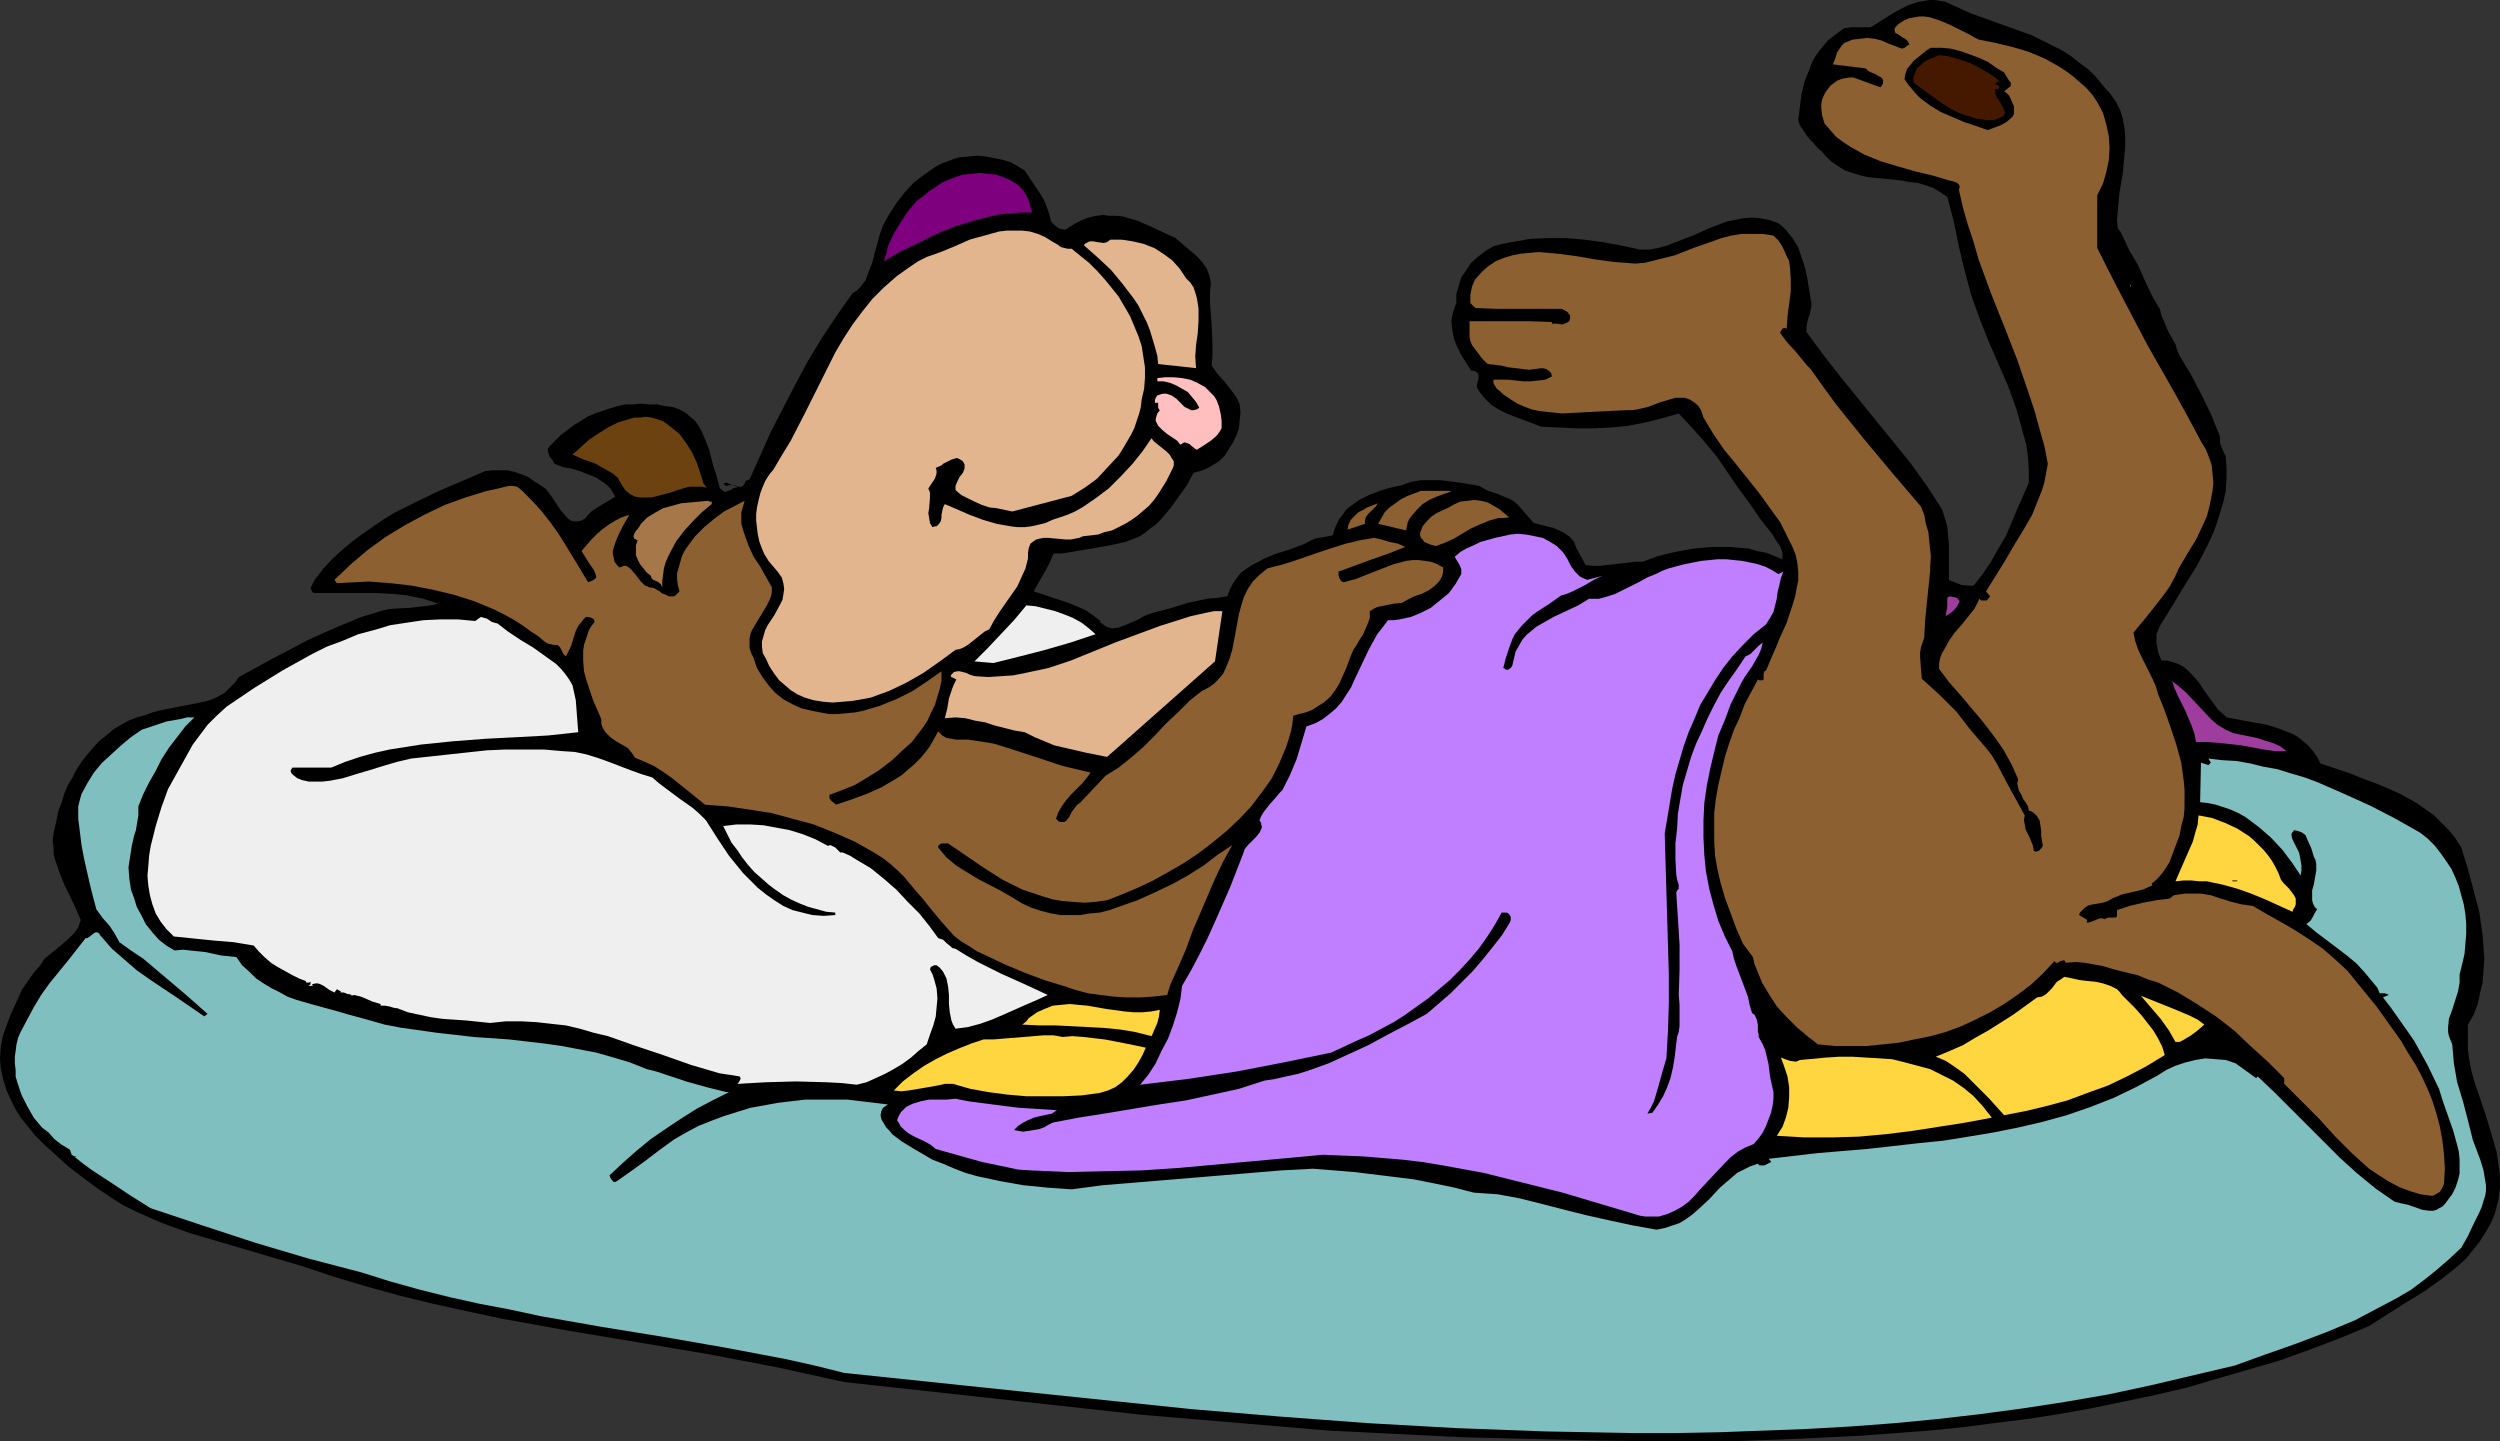 <?xml version="1.0" encoding="UTF-8" standalone="no"?>
<svg
   version="1.0"
   width="129.766mm"
   height="74.816mm"
   id="svg29"
   sodipodi:docname="Dog Sleeping 7.wmf"
   xmlns:inkscape="http://www.inkscape.org/namespaces/inkscape"
   xmlns:sodipodi="http://sodipodi.sourceforge.net/DTD/sodipodi-0.dtd"
   xmlns="http://www.w3.org/2000/svg"
   xmlns:svg="http://www.w3.org/2000/svg">
  <rect width="100%" height="100%" fill="#333333" stroke="none"/>
  <sodipodi:namedview
     id="namedview29"
     pagecolor="#ffffff"
     bordercolor="#000000"
     borderopacity="0.25"
     inkscape:showpageshadow="2"
     inkscape:pageopacity="0.0"
     inkscape:pagecheckerboard="0"
     inkscape:deskcolor="#d1d1d1"
     inkscape:document-units="mm" />
  <defs
     id="defs1">
    <pattern
       id="WMFhbasepattern"
       patternUnits="userSpaceOnUse"
       width="6"
       height="6"
       x="0"
       y="0" />
  </defs>
  <path
     style="fill:#000000;fill-opacity:1;fill-rule:evenodd;stroke:none"
     d="m 7.918,189.375 0.808,-1.293 2.424,-1.939 1.131,-0.97 1.131,-0.969 1.131,-1.131 0.808,-1.131 0.485,-1.454 -0.97,-2.262 -1.131,-2.424 -1.131,-2.262 -0.97,-2.424 -0.808,-2.424 -0.323,-1.131 v -1.293 l -0.162,-1.454 0.162,-1.293 0.323,-1.454 0.323,-1.454 0.323,-1.616 0.646,-1.616 0.485,-1.616 0.646,-1.616 0.97,-1.616 0.808,-1.616 0.97,-1.454 1.131,-1.454 1.131,-1.293 1.131,-1.293 1.454,-1.131 1.293,-1.131 1.616,-0.969 1.454,-0.808 1.616,-0.646 1.778,-0.485 1.293,-0.485 1.131,-0.323 2.424,-0.485 2.424,-0.485 2.586,-0.485 2.262,-0.485 1.293,-0.485 0.97,-0.485 1.131,-0.646 0.97,-0.97 0.97,-0.969 0.808,-1.131 6.787,-3.716 6.787,-3.555 3.555,-1.616 3.394,-1.454 3.555,-1.454 3.717,-1.131 1.293,-0.323 1.293,-0.162 3.07,-0.162 2.909,-0.323 1.293,-0.162 1.454,-0.323 -1.454,-0.485 -1.454,-0.485 -3.07,-0.646 -3.07,-0.323 -3.07,-0.162 H 67.71 61.731 l -0.485,-0.162 -0.162,-0.485 -0.162,-0.323 0.162,-0.323 0.323,-0.646 0.323,-0.646 1.616,-2.101 1.778,-1.939 1.939,-1.777 1.939,-1.616 1.939,-1.454 2.101,-1.454 2.101,-1.454 2.101,-1.293 4.525,-2.262 4.363,-2.101 4.525,-1.939 4.525,-1.939 1.454,-0.162 h 1.454 1.454 l 1.454,0.323 1.293,0.485 1.293,0.485 1.131,0.808 1.293,0.808 0.485,0.323 0.646,0.485 0.97,1.293 0.97,1.454 0.97,1.454 0.97,1.131 0.485,0.485 0.485,0.323 0.646,0.162 h 0.646 l 0.808,-0.162 0.808,-0.485 0.485,-0.646 0.646,-0.646 1.454,-0.969 0.808,-0.485 0.808,-0.485 1.616,-0.969 -0.485,-0.808 -0.485,-0.808 -0.646,-0.646 -0.646,-0.485 -1.454,-0.969 -1.616,-0.646 -1.616,-0.646 -1.616,-0.485 -1.778,-0.323 -1.616,-0.646 -0.162,-0.323 -0.162,-0.323 -0.646,-0.808 -0.162,-0.485 -0.162,-0.485 v -0.485 l 0.323,-0.485 1.131,-1.131 1.131,-1.131 1.293,-0.969 1.293,-0.969 1.293,-0.808 1.293,-0.808 1.454,-0.646 1.454,-0.485 1.454,-0.485 1.616,-0.485 1.454,-0.323 h 1.616 l 1.454,-0.162 1.616,0.162 h 1.616 l 1.454,0.323 1.454,0.162 1.454,0.485 1.131,0.646 0.97,0.808 0.97,0.808 0.646,0.969 0.646,1.131 0.485,1.131 0.97,2.424 0.646,2.585 0.808,2.585 0.646,2.424 0.485,0.323 0.323,0.323 h 0.485 l 0.323,-0.162 0.485,-0.162 0.485,-0.323 0.323,-0.162 h 0.485 l -0.323,-0.485 h -0.323 -0.808 l -0.646,0.162 -0.323,-0.162 -0.323,-0.323 0.646,-0.162 0.485,0.162 0.646,0.323 0.808,0.162 0.485,0.162 h 0.485 l 0.323,-0.162 0.323,-0.485 0.162,-0.485 0.808,-0.323 4.202,-9.372 2.424,-4.686 2.424,-4.686 2.424,-4.524 2.747,-4.524 2.909,-4.363 3.07,-4.363 0.808,-0.485 0.646,-0.646 0.646,-0.808 0.485,-0.646 0.646,-1.777 0.646,-1.616 0.485,-1.939 0.485,-1.777 0.485,-1.777 0.646,-1.777 1.131,-2.101 1.454,-2.262 1.616,-2.101 1.778,-1.939 2.101,-1.616 2.101,-1.454 1.131,-0.646 1.293,-0.485 1.293,-0.485 1.131,-0.323 1.778,-0.162 1.778,-0.162 1.616,0.162 1.616,0.323 1.616,0.323 1.616,0.485 1.454,0.808 1.293,0.808 1.616,2.424 1.616,2.424 0.646,1.131 0.485,1.293 0.485,1.293 0.323,1.454 0.808,0.808 0.97,0.646 h 0.323 l 0.485,0.162 0.485,-0.162 0.485,-0.323 1.293,-0.808 1.293,-0.646 1.293,-0.485 1.454,-0.323 1.293,-0.162 1.293,0.162 h 1.454 l 1.293,0.162 2.747,0.808 2.586,1.131 2.424,1.131 2.424,1.131 4.363,3.716 0.97,1.131 0.808,1.131 0.485,1.293 0.162,0.646 0.162,0.808 -0.162,1.939 v 2.101 l 0.323,4.201 0.162,4.04 v 1.939 l -0.162,2.101 0.485,0.646 0.646,0.969 1.616,1.777 1.616,2.101 0.646,0.969 0.485,1.131 0.162,1.616 -0.162,1.454 -0.162,1.616 -0.485,1.454 -0.646,1.293 -0.808,1.293 -0.808,1.293 -1.131,1.131 -2.424,1.454 -1.293,0.485 -1.293,0.323 -1.293,2.424 -1.616,2.262 -1.616,2.262 -1.939,2.262 -0.97,0.97 -1.131,0.808 -0.97,0.808 -1.293,0.808 -1.293,0.485 -1.293,0.485 -1.454,0.323 -1.454,0.323 -2.747,0.485 -2.909,0.485 -2.747,0.485 -1.293,0.162 h -1.454 l -0.808,1.939 -0.97,1.777 -1.131,1.939 -0.97,1.777 3.394,1.131 3.394,1.131 1.616,0.646 1.778,0.808 1.454,0.97 1.454,1.131 -0.162,0.162 0.646,0.485 0.646,0.485 0.646,0.162 0.485,0.162 1.293,-0.162 1.293,-0.485 2.586,-1.131 1.131,-0.646 1.131,-0.485 3.717,-0.969 3.717,-1.131 3.717,-0.808 1.939,-0.162 2.101,-0.323 0.485,-1.293 0.646,-1.293 0.808,-1.131 0.808,-0.97 1.131,-0.808 0.97,-0.646 1.293,-0.646 1.131,-0.646 2.424,-0.969 2.586,-0.808 2.586,-0.969 2.262,-1.131 3.555,-0.646 0.323,-1.131 0.485,-1.131 0.485,-0.97 0.646,-0.808 0.646,-0.969 0.808,-0.646 1.778,-1.293 1.939,-0.969 2.101,-0.808 2.101,-0.646 2.262,-0.485 1.778,-0.646 1.939,-0.323 h 1.939 1.939 l 3.878,0.485 1.939,0.323 1.778,0.323 0.808,0.485 0.97,0.485 1.939,0.646 1.939,0.808 0.97,0.485 0.808,0.646 3.232,3.716 2.586,0.646 1.293,0.323 1.131,0.485 0.97,0.485 1.131,0.808 0.808,0.97 0.485,1.293 1.778,3.232 1.454,0.162 h 1.293 l 2.909,-0.323 2.747,-0.323 1.293,-0.162 h 1.454 l 3.07,-1.131 3.394,-0.808 3.555,-0.646 3.555,-0.323 h 3.717 l 1.778,0.162 1.778,0.162 1.616,0.485 1.778,0.323 1.616,0.646 1.616,0.646 v -0.646 -0.646 l -0.485,-1.293 -0.808,-1.131 -0.646,-1.131 -2.424,-3.07 -2.101,-3.07 -2.262,-3.07 -4.202,-6.14 -2.424,-2.908 -2.424,-2.747 -2.586,-2.747 -3.394,0.969 -3.232,0.808 -3.394,0.646 -3.232,0.323 -3.394,0.162 h -3.394 l -3.555,-0.162 -3.394,-0.162 -3.394,-1.293 -3.394,-1.293 -1.616,-0.808 -1.454,-0.969 -1.293,-1.293 -1.131,-1.454 -0.323,-0.646 v -0.485 l 0.162,-0.646 0.162,-0.485 v -0.646 l -0.162,-0.485 -0.162,-0.162 -0.323,-0.162 -0.323,-0.162 h -0.485 l -1.939,-3.07 -0.808,-1.616 -0.646,-1.616 -0.323,-1.777 -0.162,-1.777 0.162,-0.808 0.162,-0.808 0.323,-0.969 0.323,-0.808 v -1.777 l 0.485,-1.616 0.485,-1.616 0.97,-1.454 0.97,-1.454 1.293,-1.131 1.454,-1.131 1.616,-0.969 1.778,-0.485 1.778,-0.323 3.555,-0.646 3.555,-0.162 h 3.555 l 3.717,0.323 3.555,0.485 3.555,0.646 3.717,0.808 h 1.778 l 1.778,-0.323 1.778,-0.485 1.616,-0.646 3.394,-1.293 3.232,-1.454 3.394,-1.293 1.616,-0.323 1.616,-0.323 1.778,-0.162 1.616,0.162 1.778,0.323 1.778,0.646 0.808,0.646 0.646,0.646 1.293,1.616 1.131,1.777 0.646,1.939 0.646,1.939 0.485,2.101 0.323,2.101 0.323,1.939 0.162,0.808 v 0.808 l -0.323,1.616 -0.323,0.808 -0.162,0.808 -0.162,0.969 v 0.808 l 3.232,4.363 3.394,4.363 6.949,8.564 3.555,4.363 3.394,4.201 3.232,4.524 2.909,4.524 0.485,1.616 0.485,1.616 0.162,1.777 0.162,1.777 v 6.948 l 1.131,0.485 1.293,0.485 1.293,0.162 h 1.131 l 1.778,-2.262 1.616,-2.424 1.454,-2.585 1.454,-2.424 2.262,-5.332 1.131,-2.585 1.131,-2.585 v -2.585 l -0.162,-2.424 -0.323,-2.424 -0.646,-2.262 -0.646,-2.424 -0.646,-2.262 -1.616,-4.524 -3.878,-8.887 -1.778,-4.524 -1.616,-4.524 -1.293,-4.847 -1.131,-4.686 -0.97,-4.847 -1.293,-4.847 -1.454,-0.969 -1.293,-0.808 -1.454,-0.485 -1.616,-0.485 -1.454,-0.162 -1.778,-0.323 -3.232,-0.323 -3.232,-0.323 -1.454,-0.323 -1.616,-0.485 -1.454,-0.485 -1.293,-0.808 -1.454,-0.969 -1.131,-1.131 -0.646,-0.808 -0.808,-0.646 -0.808,-0.969 -0.808,-0.808 -0.646,-0.808 -0.646,-0.969 -0.646,-0.969 -0.323,-0.969 0.323,-2.585 0.323,-2.585 0.646,-2.585 0.97,-2.424 0.485,-1.293 0.646,-1.131 0.808,-1.131 0.808,-0.969 0.808,-0.969 2.101,-1.616 1.131,-0.808 1.454,-0.162 h 3.717 l 1.778,-1.131 1.778,-1.131 1.939,-1.131 1.939,-0.969 1.939,-0.646 1.131,-0.162 L 378.467,0 h 0.97 l 1.131,0.162 0.97,0.162 1.131,0.485 3.878,1.777 8.08,2.908 4.04,1.454 3.878,1.939 1.939,0.969 1.778,1.131 1.616,1.293 1.778,1.293 1.616,1.616 1.454,1.777 1.293,1.454 1.131,1.616 0.808,1.616 0.485,1.616 0.323,1.777 0.162,1.777 v 1.777 l -0.162,1.939 -0.323,3.555 -0.646,3.716 -0.323,3.555 -0.162,1.777 0.162,1.616 0.485,0.646 0.323,0.646 0.485,0.969 0.485,1.131 0.323,0.646 0.323,0.646 0.808,1.293 0.808,1.454 1.293,2.908 1.293,2.747 0.808,1.454 0.808,1.293 0.323,1.293 0.485,1.131 0.97,2.262 1.293,2.262 0.323,1.131 0.485,1.131 2.262,3.716 2.101,4.04 1.939,4.04 1.616,4.04 v 0.646 0.485 l 0.323,0.969 0.162,0.323 0.162,0.485 0.485,0.969 0.162,2.262 v 2.262 l -0.162,2.262 -0.485,2.262 -0.646,2.101 -0.646,2.101 -0.808,2.101 -0.97,2.101 -2.101,4.04 -2.424,3.878 -2.424,4.04 -2.424,3.878 -0.323,0.808 -0.323,0.808 v 0.808 0.97 l 0.323,1.777 0.646,1.616 h 1.131 l 1.131,0.323 0.97,0.323 0.97,0.485 0.808,0.646 0.808,0.808 1.454,1.616 1.293,1.939 1.293,1.777 1.293,1.777 0.808,0.646 0.808,0.808 5.171,0.969 2.747,0.485 2.586,0.808 1.131,0.485 1.293,0.485 1.131,0.646 0.97,0.808 0.97,0.808 0.97,1.131 0.808,1.131 0.646,1.293 3.878,1.293 1.939,0.646 1.939,0.808 3.878,1.454 3.717,1.616 1.778,0.97 1.778,0.969 1.778,1.293 1.616,1.131 1.454,1.454 1.454,1.454 1.293,1.616 1.131,1.777 1.293,4.201 1.131,4.201 1.131,4.363 0.323,2.262 0.323,2.262 0.162,2.262 0.162,2.262 -0.162,2.262 -0.162,2.262 -0.485,2.101 -0.485,2.262 -0.808,2.101 -1.131,1.939 v 2.585 2.262 l 0.323,2.424 0.485,2.262 0.646,2.262 0.808,2.262 1.454,4.363 1.293,4.363 0.646,2.262 0.323,2.262 0.323,2.262 v 2.424 l -0.323,2.424 -0.646,2.585 -0.808,1.939 -1.131,1.939 -1.131,1.777 -1.293,1.616 -1.293,1.616 -1.616,1.454 -1.616,1.293 -1.616,1.293 -3.394,2.424 -3.717,2.262 -3.555,2.262 -3.555,2.262 -5.818,2.424 -5.979,2.262 -5.818,2.101 -6.141,1.777 -6.141,1.777 -5.979,1.777 -6.302,1.454 -6.141,1.293 -6.302,1.293 -6.302,1.131 -6.302,0.969 -6.464,0.808 -6.302,0.808 -6.464,0.646 -6.464,0.485 -6.464,0.485 -13.09,0.646 -13.09,0.485 h -13.09 l -13.09,-0.162 -13.09,-0.323 -13.09,-0.323 -26.018,-1.293 -36.36,-3.07 -58.822,-6.463 -6.626,-1.454 -6.626,-1.454 -13.574,-2.585 -13.413,-2.262 -13.574,-2.262 -13.413,-2.424 -6.787,-1.454 -6.626,-1.454 -6.626,-1.616 -6.464,-1.777 -6.464,-1.939 -6.302,-2.101 -5.494,-1.616 -5.494,-1.616 -5.494,-1.616 -5.494,-1.616 -5.333,-1.939 -2.586,-1.131 -2.586,-1.131 -2.586,-1.293 -2.262,-1.454 -2.424,-1.616 -2.424,-1.777 -3.394,-2.585 -3.394,-3.07 -1.616,-1.454 -1.616,-1.616 -1.293,-1.616 -1.454,-1.777 -1.131,-1.777 L 2.101,215.712 1.293,213.935 0.646,211.834 0.162,209.734 0,207.633 l 0.162,-2.424 0.485,-2.262 1.293,-3.555 1.616,-3.555 0.808,-1.777 1.131,-1.616 1.131,-1.616 z"
     id="path1" />
  <path
     style="fill:#7fbfbf;fill-opacity:1;fill-rule:evenodd;stroke:none"
     d="m 16.806,184.042 h 0.323 l 0.485,-0.323 0.808,-0.646 0.323,-0.162 h 0.323 l 0.323,0.162 0.323,0.485 2.262,2.585 2.424,2.101 2.424,2.101 2.747,1.939 5.333,3.555 5.171,3.555 0.646,-0.485 -4.202,-3.716 -4.202,-3.555 -4.202,-3.555 -2.424,-1.616 -2.262,-1.616 -0.97,-1.777 -0.97,-1.454 -1.293,-1.454 -1.293,-1.777 -0.646,-2.424 -0.646,-2.585 -1.131,-5.009 -0.485,-2.585 -0.323,-2.585 -0.323,-2.585 v -2.424 l 0.323,-1.293 0.323,-1.131 1.131,-2.101 1.293,-2.101 1.616,-1.939 1.778,-1.616 1.939,-1.777 1.939,-1.616 2.101,-1.454 2.424,-0.808 2.424,-0.808 2.747,-0.485 1.293,-0.323 h 1.454 l -1.778,1.777 -1.616,2.101 -1.616,2.101 -1.454,2.262 -1.131,2.262 -1.293,2.262 -1.131,2.262 -0.97,2.424 v 1.777 l -0.323,1.939 -0.162,0.969 -0.323,0.969 -0.485,2.101 -0.323,2.101 -0.323,2.101 0.162,2.262 0.162,0.969 0.162,1.131 0.646,1.777 0.485,1.616 0.97,1.777 0.808,1.616 1.293,1.616 1.293,1.454 1.454,1.131 1.616,0.969 1.616,-0.162 1.454,0.162 3.07,0.323 2.909,0.646 3.07,0.323 1.131,1.616 1.454,1.293 1.293,1.293 1.454,0.97 1.616,0.969 1.616,0.808 1.454,0.808 1.778,0.646 3.394,0.97 3.555,0.969 3.394,0.97 3.555,0.969 3.394,0.969 3.394,0.646 3.555,0.485 3.394,0.485 7.11,0.808 6.949,0.485 6.949,0.808 3.394,0.485 3.394,0.646 3.394,0.646 3.394,0.97 3.232,0.969 3.232,1.293 1.939,0.485 1.939,0.646 3.878,1.293 4.04,1.131 3.878,0.97 h 0.485 l -3.232,1.616 -3.07,1.616 -3.07,1.939 -2.909,1.939 -3.07,2.101 -2.747,2.262 -2.747,2.424 -2.586,2.424 0.162,0.485 0.323,0.485 0.323,0.323 h 0.323 l 0.323,-0.162 2.747,-1.939 2.909,-2.101 2.747,-2.101 2.909,-2.101 2.262,-1.293 2.424,-1.293 2.424,-0.969 2.586,-0.969 2.586,-0.808 2.586,-0.808 2.747,-0.485 2.586,-0.485 2.747,-0.323 2.747,-0.323 h 2.747 2.747 2.747 l 2.586,0.323 2.747,0.323 2.586,0.323 -0.485,0.323 -0.485,0.323 -0.162,0.323 -0.162,0.323 -0.162,0.808 0.162,0.808 0.485,0.808 0.485,0.808 0.646,0.646 0.485,0.646 1.939,1.454 2.101,1.293 1.939,1.131 1.939,1.131 2.101,0.808 2.262,0.97 2.101,0.808 2.262,0.646 4.525,0.969 4.525,0.808 4.848,0.485 4.686,0.323 6.141,-0.808 5.979,-0.485 11.635,-0.97 11.635,-0.969 5.818,-0.485 6.141,-0.323 8.08,0.646 7.918,0.97 3.878,0.485 4.04,0.808 3.878,0.808 3.717,0.969 2.262,0.162 2.424,0.162 4.363,0.808 4.525,1.131 4.363,1.131 4.525,1.131 4.363,0.969 4.525,0.97 4.525,0.808 1.616,-0.323 1.454,-0.485 1.454,-0.485 1.293,-0.808 1.131,-0.808 1.131,-0.97 2.262,-2.101 2.101,-2.262 2.262,-1.939 1.131,-0.969 1.293,-0.646 1.293,-0.646 1.454,-0.485 0.323,0.323 h 0.323 0.646 l 0.646,-0.323 0.646,-0.323 v -0.162 l -0.162,-0.162 -0.162,-0.162 -0.162,-0.162 9.696,-1.131 9.696,-0.808 10.019,-1.131 4.848,-0.485 5.01,-0.808 4.848,-0.808 4.848,-0.969 4.848,-1.131 4.686,-1.293 4.686,-1.616 4.525,-1.777 4.363,-2.101 4.202,-2.262 1.778,-1.131 1.778,-0.808 1.939,-0.646 1.939,-0.485 1.939,-0.323 2.101,0.162 1.939,0.162 1.939,0.646 4.04,2.908 0.323,-0.323 3.394,3.232 3.232,3.232 3.232,3.232 3.232,3.232 3.07,3.07 3.394,3.07 3.555,2.908 3.717,2.585 1.293,0.323 1.454,0.323 2.747,0.969 1.293,0.162 h 0.808 l 0.646,-0.162 0.485,-0.323 0.646,-0.323 0.485,-0.485 0.485,-0.646 0.97,-1.293 0.646,-1.293 0.485,-1.454 0.323,-1.293 v -1.454 -1.293 l -0.162,-1.616 -0.323,-1.293 -0.808,-2.908 -0.97,-2.747 -0.97,-2.747 -0.808,-2.585 -2.262,-4.686 -2.586,-4.686 -1.454,-2.101 -3.07,-4.363 -1.616,-2.101 1.131,-0.485 -0.323,-0.162 -0.485,-0.162 h -0.485 -0.485 l -0.485,-1.131 -0.808,-0.97 -1.616,-1.939 -1.616,-1.777 -1.939,-1.616 -4.04,-3.07 -1.939,-1.454 -1.939,-1.616 0.808,-0.646 0.485,-0.808 0.323,-0.646 0.485,-0.808 -0.485,-0.485 -0.323,-0.646 -0.162,-0.646 v -0.646 -1.293 l 0.323,-1.131 0.485,-2.747 v -1.293 l -0.162,-0.808 -0.323,-0.646 -0.485,-1.616 -0.808,-1.777 -0.323,-0.808 -0.646,-0.485 -0.808,-0.323 -0.808,-0.162 -0.485,0.646 v 0.485 l 0.162,0.646 0.323,0.646 0.323,0.646 0.323,0.646 0.323,0.646 0.162,0.646 0.162,0.97 0.162,0.969 v 0.97 l -0.162,0.969 -1.616,-2.424 -1.939,-2.585 -2.262,-2.424 -2.424,-2.101 -1.293,-0.969 -1.293,-0.97 -1.454,-0.808 -1.454,-0.646 -1.454,-0.485 -1.454,-0.485 -1.616,-0.323 -1.454,-0.162 0.162,-7.756 0.485,0.162 0.485,0.162 0.485,0.162 0.162,-0.162 0.323,-0.323 -0.485,-0.808 2.747,0.323 2.747,0.162 2.747,0.485 2.586,0.646 2.747,0.485 2.586,0.808 2.747,0.808 2.586,0.969 5.171,2.262 5.01,2.262 5.01,2.585 4.848,2.747 1.454,1.131 1.454,1.454 1.131,1.454 1.131,1.616 0.97,1.454 0.808,1.777 0.646,1.616 0.485,1.777 0.485,1.777 0.323,1.939 0.162,1.939 v 1.939 l -0.162,1.939 -0.162,1.939 -0.485,2.101 -0.485,1.939 v 0.808 0.808 l -0.323,1.777 -1.131,3.555 -0.646,1.777 -0.162,1.616 v 0.97 l 0.162,0.808 0.323,0.808 0.323,0.808 0.162,1.777 0.162,1.939 0.646,3.716 1.131,3.716 0.97,3.716 0.485,1.939 0.485,1.939 1.454,3.878 0.646,2.101 0.323,1.939 0.162,0.969 v 1.131 l -0.162,0.969 -0.323,0.97 -0.323,1.131 -0.485,1.131 -1.131,2.262 -1.131,2.424 -1.293,2.262 -2.424,2.262 -2.424,2.101 -2.424,1.939 -2.586,1.939 -2.747,1.616 -2.747,1.454 -2.747,1.454 -2.747,1.454 -5.818,2.424 -5.979,2.262 -5.979,2.101 -5.818,2.101 -8.242,1.939 -8.242,1.939 -8.242,1.777 -8.403,1.454 -8.403,1.293 -8.403,1.131 -8.403,0.969 -8.403,0.808 -8.565,0.646 -8.565,0.485 -8.565,0.323 -8.565,0.323 -8.565,0.162 h -8.565 l -8.726,-0.162 -8.565,-0.162 -17.291,-0.646 -17.291,-0.97 -17.291,-1.293 -17.291,-1.454 -17.13,-1.777 -17.13,-1.777 -16.968,-1.777 -16.968,-1.777 -5.818,-1.454 -5.818,-1.293 -11.958,-2.262 -12.12,-2.101 -11.958,-1.939 -11.958,-2.101 -5.979,-1.293 -5.979,-1.131 -5.818,-1.293 -5.818,-1.454 -5.818,-1.616 -5.656,-1.777 -10.504,-2.747 -10.342,-3.07 -10.342,-3.393 -10.181,-3.393 -3.878,-2.424 -3.878,-2.585 -3.717,-2.424 -1.778,-1.293 -1.616,-1.293 0.323,-0.162 v 0 h -0.485 l -0.485,-0.323 -0.162,-0.485 -0.162,-0.485 -0.808,-0.485 -0.808,-0.485 -1.454,-1.131 L 9.534,222.176 8.888,221.691 8.242,221.206 6.626,219.267 5.333,217.005 4.202,214.743 3.394,212.319 3.07,211.188 v -1.293 l -0.162,-1.293 v -1.293 l 0.162,-1.131 0.162,-1.293 0.323,-1.293 0.485,-1.131 1.293,-2.424 1.293,-2.424 1.454,-2.424 1.616,-2.262 3.555,-4.363 z"
     id="path2" />
  <path
     style="fill:#efefef;fill-opacity:1;fill-rule:evenodd;stroke:none"
     d="m 44.44,138.638 5.494,-3.716 5.494,-3.393 2.909,-1.616 2.909,-1.616 2.909,-1.454 3.07,-1.131 3.07,-1.293 3.07,-0.808 3.232,-0.969 3.232,-0.485 3.232,-0.485 3.394,-0.162 h 3.394 l 3.394,0.323 0.646,-0.485 0.485,-0.323 0.485,0.162 0.646,0.162 0.97,0.646 0.485,0.162 0.646,0.162 2.101,1.616 2.424,1.616 2.424,1.454 2.262,1.616 2.262,1.616 0.97,0.969 0.808,0.969 0.808,1.131 0.646,1.131 0.323,1.454 0.323,1.454 0.485,6.302 -5.979,0.646 -5.979,0.323 -6.302,0.323 -6.302,0.485 -6.302,0.646 -3.07,0.485 -3.07,0.485 -2.909,0.646 -2.909,0.808 -2.909,0.97 -2.747,1.131 h -0.97 -1.131 -1.778 -3.717 l -0.323,0.485 v 0.323 l 0.162,0.323 0.323,0.323 0.808,0.646 0.485,0.162 0.323,0.162 1.454,0.323 h 1.293 1.293 l 1.454,-0.162 2.586,-0.485 2.586,-0.808 2.747,-0.808 2.586,-0.808 2.747,-0.808 2.747,-0.646 7.434,-0.808 7.434,-0.808 3.717,-0.162 h 3.717 3.717 l 3.717,0.323 2.424,0.162 2.262,0.485 2.101,0.646 2.262,0.808 4.202,1.616 2.262,0.808 2.101,0.646 1.293,1.131 1.293,0.969 2.586,1.939 2.747,1.939 1.293,1.131 1.293,1.293 2.262,3.555 2.262,3.393 2.747,3.393 1.454,1.454 1.454,1.454 1.616,1.293 1.616,1.131 1.778,1.131 1.778,0.808 1.939,0.485 1.939,0.485 2.262,0.162 2.262,-0.162 v -0.485 l -1.778,-0.162 -1.778,-0.485 -1.778,-0.485 -1.616,-0.646 -1.778,-0.808 -1.454,-0.808 -1.616,-1.131 -1.293,-0.969 -1.454,-1.293 -1.293,-1.131 -1.293,-1.454 -1.131,-1.454 -0.97,-1.454 -1.131,-1.454 -0.808,-1.616 -0.808,-1.616 2.586,-0.323 h 2.747 l 2.586,0.162 2.586,0.485 2.586,0.485 2.586,0.808 2.424,0.97 2.424,1.293 0.485,-0.162 0.323,0.162 0.646,0.323 0.646,0.646 0.323,0.323 h 0.485 l 1.454,0.646 1.293,0.808 2.747,1.616 2.586,2.101 2.424,2.101 2.262,2.424 2.262,2.262 1.939,2.424 1.778,2.424 0.485,0.162 0.485,0.162 0.646,0.646 0.808,0.646 0.323,0.323 0.646,0.162 2.101,1.293 2.262,1.293 4.525,2.262 4.686,2.101 4.525,2.101 -2.101,0.969 -2.262,0.97 -4.363,1.939 -2.262,0.969 -2.262,0.808 -2.424,0.646 -2.424,0.323 -0.485,-0.808 -0.323,-0.808 -0.323,-1.616 -0.162,-1.616 v -1.777 l -0.162,-1.616 -0.323,-1.616 -0.323,-0.646 -0.323,-0.646 -0.646,-0.808 -0.646,-0.485 h -0.485 l -0.323,0.162 -0.323,0.162 -0.162,0.485 0.485,0.969 0.323,0.97 0.485,1.777 0.162,1.939 -0.162,1.777 -0.162,1.777 -0.485,1.777 -0.646,1.777 -0.646,1.939 -1.616,1.293 -1.454,1.293 -1.778,1.293 -1.616,0.969 -1.778,0.97 -1.778,0.808 -1.778,0.808 -1.939,0.485 -2.909,-0.323 -3.07,-0.162 -5.979,-0.162 -5.818,0.162 -2.909,0.162 -2.747,0.162 0.323,-0.323 0.162,-0.323 0.162,-0.323 v -0.162 l -0.162,-0.323 -0.97,-0.162 -0.97,-0.162 -1.131,-0.162 -0.97,-0.162 -5.494,-1.616 -5.494,-1.939 -5.333,-1.777 -5.494,-1.939 -2.747,-0.646 -2.747,-0.808 -2.747,-0.646 -2.909,-0.323 -2.909,-0.323 -2.909,-0.162 h -3.07 l -3.07,0.323 -4.686,-0.485 -4.686,-0.323 -2.262,-0.323 -2.262,-0.485 -2.262,-0.485 -2.101,-0.808 h -0.323 l -0.646,-0.162 -0.485,-0.162 -0.97,-0.162 h -0.323 -0.485 v -0.323 l -1.616,-0.485 -1.454,-0.646 -0.808,-0.323 -0.646,-0.162 -0.646,-0.162 -0.646,0.162 0.162,-0.162 -0.485,-0.162 h -0.323 l -0.323,-0.162 -0.485,-0.162 h -0.646 l 0.162,-0.162 -0.808,-0.485 -0.485,0.646 -0.97,-0.485 -1.131,-0.808 -0.646,-0.323 -0.485,-0.162 H 61.893 l -0.646,0.162 v 0.162 l 0.162,0.162 h 0.162 0.162 0.808 -2.101 l 0.323,-0.162 0.162,-0.162 v -0.323 -0.162 l -0.323,0.162 h -0.323 -0.162 l -0.162,-0.323 -1.293,-0.485 -1.293,-0.646 -2.909,-1.616 -1.293,-0.808 -1.293,-1.131 -1.131,-1.131 -0.97,-1.131 -3.878,-0.646 -3.878,-0.323 -7.918,-0.808 -1.454,-1.454 -1.131,-1.454 -0.97,-1.616 -0.646,-1.777 -0.485,-1.777 -0.323,-1.939 -0.162,-1.939 0.162,-1.777 0.162,-2.101 0.323,-1.939 0.97,-3.878 1.131,-3.716 1.293,-3.555 2.424,-4.363 2.424,-4.363 1.454,-1.939 1.454,-1.939 1.778,-1.777 z"
     id="path3" />
  <path
     style="fill:#8c6030;fill-opacity:1;fill-rule:evenodd;stroke:none"
     d="m 95.505,96.303 0.808,-0.162 0.808,-0.162 1.939,-0.485 0.808,-0.162 h 0.808 l 0.808,0.162 0.808,0.646 1.939,1.939 1.939,2.101 1.778,2.262 1.616,2.262 2.909,4.686 2.909,4.847 0.808,-0.323 0.485,-0.323 0.323,-0.323 -0.162,-0.646 -0.323,-0.808 -0.808,-1.131 -0.808,-1.293 -0.808,-1.293 0.97,-1.131 0.97,-1.131 1.131,-1.131 1.131,-0.969 1.131,-0.808 1.293,-0.808 1.293,-0.646 1.454,-0.485 -0.646,1.131 -0.646,1.131 -0.646,1.293 -0.646,1.454 -0.485,1.454 -0.162,0.646 v 0.646 l 0.162,0.646 0.162,0.808 0.485,0.646 0.485,0.485 0.485,-0.162 0.323,-0.162 h 0.485 l 0.323,0.162 0.646,0.485 0.646,0.808 0.323,0.323 0.323,0.485 0.646,0.808 0.808,0.808 0.485,0.162 0.323,0.162 0.97,0.162 0.808,0.485 0.323,0.162 0.323,0.323 0.808,0.323 0.646,0.323 h 0.646 0.323 l 0.323,-0.162 0.323,-0.323 0.485,-0.485 -0.323,-1.131 -0.162,-1.293 v -1.131 l 0.323,-1.131 0.323,-1.131 0.323,-1.131 0.485,-0.97 0.646,-0.969 1.454,-1.939 1.778,-1.777 1.939,-1.616 1.939,-1.454 4.04,-2.101 -0.323,1.131 -0.323,1.131 v 1.131 1.131 l 0.323,1.131 0.323,0.97 0.808,2.262 0.97,2.101 1.293,1.939 2.262,4.04 v 0.969 l -0.162,0.808 -0.323,0.808 -0.485,0.97 -0.97,1.616 -0.97,1.616 -0.97,1.616 -0.323,0.808 -0.162,0.97 v 0.808 0.969 l 0.323,0.97 0.485,0.969 0.646,1.939 0.97,1.616 1.293,1.777 1.293,1.454 1.616,1.293 1.778,0.969 1.778,0.808 2.101,0.485 1.616,0.323 1.778,0.323 h 1.616 l 1.616,-0.162 1.778,-0.162 1.616,-0.323 1.616,-0.485 1.616,-0.485 3.232,-1.293 3.232,-1.616 2.909,-1.939 2.747,-1.939 v 1.777 l -0.323,1.616 -0.485,1.616 -0.485,1.616 -0.808,1.616 -0.646,1.454 -0.97,1.454 -1.131,1.454 -0.97,1.293 -1.293,1.131 -2.586,2.424 -2.747,2.101 -2.909,1.777 -1.616,0.969 -1.616,0.646 -1.616,0.646 -1.778,0.646 v 0.323 0.323 l 0.323,0.485 0.97,0.808 2.909,-0.97 3.07,-1.131 2.909,-1.293 2.747,-1.616 1.293,-0.808 1.293,-1.131 1.131,-0.97 1.131,-1.131 0.97,-1.131 0.97,-1.293 0.808,-1.454 0.808,-1.454 0.808,0.808 0.808,0.485 0.97,0.162 0.97,0.162 h 2.262 l 1.131,0.162 1.131,0.162 2.909,0.485 2.586,0.808 5.494,1.777 5.333,1.777 2.747,0.646 2.747,0.646 -0.808,1.131 -0.97,1.131 -2.101,2.101 -0.97,1.131 -0.808,1.131 -0.646,1.131 -0.485,1.293 0.485,0.485 0.323,0.162 h 0.485 0.323 l 0.485,-0.323 0.485,-0.646 0.485,-0.969 0.485,-0.646 0.485,-0.646 0.323,-0.323 0.323,-0.162 5.01,-5.332 1.293,-0.808 1.293,-0.808 2.424,-1.939 2.424,-2.101 2.262,-2.262 2.262,-2.424 2.424,-2.262 2.262,-2.262 2.262,-1.777 0.97,-0.485 0.808,-0.485 0.646,-0.485 0.646,-0.646 1.131,-1.293 0.646,-1.454 0.646,-1.616 0.485,-1.616 0.646,-3.393 0.646,-3.555 0.485,-1.777 0.485,-1.616 0.808,-1.616 0.97,-1.454 1.293,-1.293 0.808,-0.646 0.808,-0.646 2.586,-0.646 2.586,-0.808 5.171,-1.777 2.424,-0.808 2.586,-0.808 2.747,-0.646 2.747,-0.485 1.454,0.323 1.616,0.485 1.616,0.323 1.454,0.646 -3.232,1.293 -3.232,1.131 -6.626,2.424 v 0.646 l 0.162,0.646 0.323,0.485 0.162,0.162 0.323,0.162 2.424,-0.646 2.424,-0.969 5.01,-1.939 2.424,-0.646 1.293,-0.162 h 1.131 l 1.293,0.162 1.131,0.162 1.293,0.485 1.131,0.646 v 0.808 l -0.162,0.808 -0.323,0.646 -0.323,0.485 -0.97,0.969 -1.131,0.808 -1.293,0.646 -1.454,0.485 -1.293,0.646 -1.131,0.646 -1.616,0.162 -1.616,0.323 -1.616,0.323 -0.646,0.323 -0.808,0.485 v 1.293 l -0.323,0.97 -0.485,1.131 -0.485,1.131 -0.646,0.97 -0.646,1.131 -0.646,0.97 -0.485,1.131 -0.485,1.293 -0.485,1.293 -0.646,1.454 -0.646,1.454 -0.808,1.293 -0.97,1.293 -1.293,1.131 -1.293,0.808 -0.97,0.646 -1.293,0.485 -1.293,0.323 -1.131,0.323 -0.162,1.616 -0.323,1.616 -0.485,1.616 -0.485,1.454 -1.293,3.07 -1.454,2.908 -1.939,2.747 -2.101,2.747 -2.262,2.424 -2.586,2.424 -2.747,2.262 -2.747,2.101 -2.909,1.939 -3.07,1.777 -2.909,1.616 -3.07,1.454 -3.07,1.293 -2.909,1.131 -2.262,0.323 -2.101,0.162 -2.262,-0.162 -2.101,-0.162 -1.939,-0.323 -2.101,-0.646 -1.939,-0.646 -1.939,-0.646 -3.878,-1.939 -3.555,-2.262 -3.555,-2.424 -3.555,-2.424 h -1.293 l -0.323,0.162 -0.162,0.162 -0.162,0.162 v 0.323 l 0.808,0.969 0.808,0.97 1.939,1.616 2.101,1.293 2.101,1.293 4.363,2.262 2.262,1.293 2.101,1.293 1.778,0.808 1.939,0.646 1.939,0.485 1.778,0.323 h 1.939 1.939 l 1.939,-0.323 1.939,-0.162 1.939,-0.485 1.778,-0.646 3.717,-1.293 3.555,-1.616 3.394,-1.616 1.454,-0.808 1.454,-0.808 3.07,-1.939 2.747,-2.101 2.909,-1.939 -1.778,3.232 -1.616,3.393 -2.909,6.786 -1.454,3.393 -1.293,3.555 -1.454,3.393 -1.616,3.555 -0.646,2.101 -2.747,0.323 -2.586,0.162 h -2.586 l -2.586,-0.162 -2.586,-0.323 -2.424,-0.323 -2.424,-0.646 -2.424,-0.808 -3.717,-1.131 -3.878,-1.454 -3.878,-1.616 -3.717,-1.777 -1.778,-0.808 -1.454,-0.97 -1.616,-0.969 -1.454,-1.131 -2.424,-2.747 -2.424,-2.908 -1.131,-1.454 -1.293,-1.454 -2.424,-2.908 -1.293,-1.293 -1.454,-1.293 -1.454,-1.131 -1.778,-1.131 -3.717,-2.101 -4.04,-1.777 -4.04,-1.616 -4.202,-1.131 -4.202,-1.131 -4.202,-0.646 -4.363,-0.646 -4.363,-0.323 -3.394,-2.747 -3.232,-2.585 -1.616,-1.131 -1.778,-1.131 -1.778,-0.808 -1.939,-0.808 -0.323,-0.485 -0.323,-0.485 -0.808,-0.969 -2.262,-1.293 -1.131,-0.808 -0.808,-0.808 -0.485,-0.646 -0.323,-0.646 -0.162,-0.646 v -0.808 l -1.616,-3.716 -0.646,-1.939 -0.646,-1.939 -0.485,-1.777 -0.162,-2.101 v -1.939 l 0.162,-1.131 0.323,-0.969 0.323,-0.97 0.323,-0.969 0.485,-0.808 0.646,-0.808 -0.162,-0.485 -0.485,-0.323 -0.646,-0.162 h -0.485 l -0.808,0.97 -0.646,0.808 -0.485,0.969 -0.646,2.101 -0.323,0.97 -0.97,1.939 -0.485,-0.485 -0.323,-0.646 -0.323,-0.646 -0.485,-0.485 h -0.808 l -0.646,-0.162 -0.646,-0.162 -0.646,-0.485 -1.131,-0.969 -1.293,-0.808 -1.778,-1.293 -1.778,-1.131 -1.778,-0.97 -1.939,-0.969 -1.939,-0.808 -1.939,-0.808 -4.04,-1.293 -4.04,-0.97 -4.202,-0.808 -4.202,-0.485 -4.202,-0.323 -6.302,0.323 -0.485,-0.646 3.232,-3.07 3.232,-2.747 3.555,-2.585 3.717,-2.262 3.878,-2.101 4.04,-1.939 4.04,-1.454 z"
     id="path4" />
  <path
     style="fill:#6d4211;fill-opacity:1;fill-rule:evenodd;stroke:none"
     d="m 127.825,81.922 1.131,0.323 0.97,0.323 0.97,0.646 0.808,0.646 1.616,1.293 1.293,1.777 1.131,1.777 0.97,2.101 0.646,1.939 0.646,2.101 0.646,0.808 -0.97,-0.162 h -1.293 -1.131 l -1.293,0.323 -2.424,0.808 -2.424,0.646 -1.293,0.323 h -1.131 -1.131 l -0.97,-0.162 -0.97,-0.485 -0.97,-0.808 -0.323,-0.485 -0.323,-0.485 -0.485,-0.808 -0.323,-0.646 -0.97,-0.808 -1.131,-0.646 -2.262,-1.293 -2.262,-0.808 -2.262,-0.969 1.616,-1.454 1.616,-1.454 1.939,-1.293 1.778,-1.131 1.939,-0.969 2.101,-0.646 1.131,-0.323 h 1.131 l 1.131,-0.162 z"
     id="path5" />
  <path
     style="fill:#a57749;fill-opacity:1;fill-rule:evenodd;stroke:none"
     d="m 138.976,98.242 0.162,0.162 h 0.485 v 0.485 l -1.939,1.616 -1.778,1.777 -1.616,1.777 -1.616,2.101 -1.131,2.101 -0.485,0.969 -0.485,1.131 -0.323,1.131 -0.162,1.293 -0.162,1.131 v 1.293 l -0.162,-0.323 -0.162,-0.323 -0.646,-0.485 -0.808,-0.323 -0.323,-0.323 -0.162,-0.485 -0.808,-0.646 -0.646,-0.808 -0.646,-0.808 -0.485,-0.969 -0.323,-0.808 v -0.97 -0.969 l 0.323,-0.97 -0.646,-0.323 -0.162,-0.485 0.162,-0.485 0.162,-0.323 0.646,-0.808 0.323,-0.485 0.162,-0.323 0.646,-0.646 0.646,-0.646 1.616,-0.97 1.454,-0.808 1.778,-0.485 1.778,-0.485 1.778,-0.162 z"
     id="path6" />
  <path
     style="fill:#e2b58e;fill-opacity:1;fill-rule:evenodd;stroke:none"
     d="m 151.742,92.102 1.616,-2.747 1.778,-2.908 2.909,-5.655 2.909,-5.817 2.909,-5.817 1.616,-2.747 1.778,-2.747 1.939,-2.585 1.939,-2.424 2.262,-2.262 2.586,-2.262 2.747,-1.939 1.454,-0.969 1.616,-0.808 2.747,-0.969 2.747,-1.131 2.909,-1.293 2.909,-0.808 2.909,-0.808 1.454,-0.162 h 1.616 1.454 l 1.454,0.162 1.616,0.485 1.454,0.646 1.293,0.808 1.131,0.646 0.646,0.485 0.646,0.162 0.646,0.162 h 0.808 l 1.778,1.454 1.616,1.293 1.616,1.616 1.454,1.616 1.454,1.777 1.293,1.616 1.131,1.939 1.131,1.939 0.808,1.939 0.808,1.939 0.646,1.939 0.323,2.101 0.323,2.101 v 2.101 l -0.162,2.101 -0.485,2.101 -0.162,1.454 -0.323,1.293 -0.485,1.454 -0.485,1.454 -0.646,1.293 -1.616,2.747 -0.808,1.293 -2.101,2.262 -2.101,2.262 -1.293,0.969 -1.131,0.808 -1.293,0.808 -1.293,0.808 -11.635,3.07 -3.07,-0.646 -1.454,-0.162 -1.454,-0.485 -1.454,-0.646 -1.293,-0.646 -1.293,-0.646 -1.131,-0.969 v -0.485 -0.323 l 0.323,-0.808 0.485,-0.969 0.646,-0.808 0.323,-0.808 v -0.323 -0.485 l -0.162,-0.323 -0.162,-0.323 -0.485,-0.323 -0.646,-0.323 -0.646,0.162 -0.485,0.162 -0.97,0.485 -0.646,0.323 -0.323,0.323 -1.131,0.485 0.162,0.485 v 0.646 l -0.323,0.969 -0.646,0.969 -0.646,0.969 0.323,0.808 v 0.969 l -0.162,2.101 -0.162,0.97 0.162,0.969 0.162,0.969 0.485,0.808 0.485,-0.162 h 0.323 l 0.485,-0.485 0.323,-0.485 0.162,-0.646 v -0.646 l 0.162,-0.808 0.162,-0.646 0.323,-0.646 2.262,0.969 2.586,1.131 2.586,0.969 2.747,0.808 2.747,0.485 1.293,0.162 h 1.454 l 1.293,-0.162 1.454,-0.323 1.293,-0.323 1.454,-0.646 1.454,-0.485 1.454,-0.485 1.454,-0.646 1.454,-0.808 2.586,-1.777 2.586,-1.939 2.424,-2.424 2.262,-2.424 1.939,-2.424 1.778,-2.585 0.485,0.646 0.808,0.646 0.808,0.646 0.808,0.646 0.646,0.646 0.485,0.808 0.323,0.485 v 0.323 0.485 l -0.162,0.485 -0.646,1.293 -0.646,1.293 -0.808,1.293 -0.808,1.293 -0.808,1.131 -0.97,1.131 -1.131,0.969 -1.131,0.969 -1.131,0.808 -1.293,0.808 -1.293,0.646 -1.293,0.646 -1.454,0.323 -1.293,0.485 -1.454,0.162 -1.454,0.162 -0.808,0.323 -0.808,0.162 -0.808,0.162 h -0.97 l -1.778,-0.162 -1.778,-0.162 h -0.808 l -0.808,0.162 -0.646,0.162 -0.485,0.323 -0.646,0.485 -0.323,0.808 -0.162,0.97 v 1.131 l -0.485,1.939 -0.808,1.777 -0.808,1.777 -1.131,1.616 -2.262,3.232 -1.131,1.777 -0.97,1.777 -0.97,0.485 -0.808,0.646 -1.616,1.293 -0.808,0.646 -0.808,0.485 -0.808,0.323 -0.808,0.162 -3.07,2.262 -3.232,2.262 -3.394,1.939 -3.394,1.616 -1.778,0.646 -1.778,0.646 -1.778,0.323 -1.778,0.323 -1.939,0.162 -1.939,0.162 -1.939,-0.162 -1.939,-0.323 -1.616,-0.485 -1.454,-0.646 -1.293,-0.808 -1.131,-0.969 -1.131,-0.97 -0.97,-1.293 -0.97,-1.454 -0.646,-1.454 -0.646,-1.131 -0.162,-1.293 v -0.97 l 0.323,-1.131 0.323,-1.131 0.485,-0.969 1.293,-1.939 1.131,-2.101 0.485,-0.97 0.162,-0.969 0.162,-1.131 -0.162,-1.131 -0.323,-1.131 -0.808,-1.131 -0.97,-1.131 -0.808,-0.97 -0.808,-1.293 -0.485,-1.131 -0.485,-1.293 -0.323,-1.454 -0.162,-1.293 -0.162,-1.454 v -1.293 l 0.162,-1.293 0.323,-1.454 0.323,-1.293 0.485,-1.293 0.485,-1.131 0.808,-1.293 z"
     id="path7" />
  <path
     style="fill:#7f007f;fill-opacity:1;fill-rule:evenodd;stroke:none"
     d="m 188.91,34.255 1.778,-0.162 1.616,-0.162 1.454,0.162 1.616,0.162 1.454,0.485 1.454,0.646 1.293,0.808 0.97,0.969 0.485,0.646 0.323,0.485 0.485,1.131 0.323,1.131 0.323,1.131 h -2.101 l -1.778,0.162 -2.101,0.162 -1.778,0.323 -3.717,0.969 -3.717,1.131 -3.555,1.454 -3.555,1.777 -3.394,1.616 -3.394,1.939 0.485,-1.454 0.323,-1.454 0.646,-1.454 0.646,-1.293 0.808,-1.293 0.808,-1.293 0.808,-1.293 0.97,-1.131 0.97,-1.131 1.293,-0.969 1.131,-0.969 1.293,-0.808 1.131,-0.808 1.454,-0.646 1.293,-0.485 z"
     id="path8" />
  <path
     style="fill:#ffd63f;fill-opacity:1;fill-rule:evenodd;stroke:none"
     d="m 192.95,203.917 h 1.939 l 1.939,-0.162 4.04,-0.323 1.939,-0.162 1.939,-0.162 h 1.939 l 1.778,0.323 1.939,-0.162 2.101,0.162 4.202,0.485 4.202,0.808 3.878,0.808 -0.646,1.454 -0.808,1.454 -0.97,1.454 -1.131,1.293 -1.131,1.131 -1.293,0.969 -1.454,0.646 -1.616,0.485 -3.555,0.485 -3.555,0.162 h -3.717 -3.555 l -3.717,-0.323 -3.717,-0.485 -3.555,-0.646 -3.394,-0.97 h -1.616 l -1.454,0.323 -2.747,0.485 -2.909,0.485 -1.454,0.162 -1.454,-0.162 1.778,-1.777 2.101,-1.616 2.101,-1.454 2.262,-1.293 2.262,-1.131 2.262,-0.97 2.424,-0.969 z"
     id="path9" />
  <path
     style="fill:#bf7fff;fill-opacity:1;fill-rule:evenodd;stroke:none"
     d="m 187.456,215.551 2.424,0.485 2.424,0.323 5.01,0.646 2.586,0.323 2.586,0.162 4.848,0.323 -0.97,0.646 -2.262,0.485 -1.293,0.323 -1.131,0.485 -0.97,0.485 -0.97,0.646 -0.808,0.808 0.808,0.162 0.97,0.162 1.131,-0.162 0.97,-0.162 0.97,-0.162 0.97,-0.323 0.808,-0.485 0.97,-0.485 5.01,-0.969 5.171,-0.808 10.666,-1.777 5.333,-0.808 5.171,-1.131 5.171,-1.131 5.01,-1.616 2.101,-0.323 2.101,-0.485 2.262,-0.485 2.101,-0.646 4.04,-1.454 3.878,-1.777 3.878,-1.777 3.878,-2.101 3.717,-1.939 3.878,-2.101 2.262,-1.939 2.424,-2.101 2.101,-2.101 2.262,-2.262 1.939,-2.262 1.939,-2.424 1.778,-2.262 1.616,-2.585 0.162,-0.485 v -0.646 l -0.323,-0.485 -0.162,-0.162 -0.323,-0.162 h -0.97 l -1.454,2.585 -1.454,2.262 -1.616,2.262 -1.778,2.101 -1.939,2.101 -1.939,1.939 -2.101,1.777 -2.101,1.777 -2.262,1.616 -2.262,1.616 -2.262,1.454 -2.424,1.293 -2.424,1.293 -2.586,1.131 -4.848,2.262 -9.373,1.939 -9.211,1.777 -9.534,1.454 -9.373,1.131 1.616,-1.939 1.454,-2.262 1.131,-2.424 1.293,-2.424 0.97,-2.585 0.808,-2.585 0.646,-2.585 0.323,-2.585 1.778,-3.07 1.616,-3.07 1.616,-3.232 1.454,-3.232 2.909,-6.625 2.586,-6.625 0.323,-0.97 0.646,-0.808 0.808,-0.808 0.808,-0.808 0.646,-0.808 0.323,-0.646 0.162,-0.485 -0.162,-0.485 v -0.323 l -0.323,-0.485 0.323,-0.808 0.485,-0.808 1.131,-1.454 1.293,-1.454 0.646,-0.808 0.646,-0.646 1.454,-2.908 1.293,-3.07 0.97,-3.232 0.97,-3.232 1.778,-0.646 1.454,-0.808 1.454,-1.131 1.131,-0.97 1.131,-1.293 0.808,-1.293 0.97,-1.454 0.646,-1.454 1.454,-3.07 1.454,-3.07 0.808,-1.454 0.808,-1.454 1.131,-1.454 0.97,-1.293 h 1.131 l 1.131,-0.162 2.262,-0.485 1.939,-0.808 1.939,-0.969 1.778,-1.454 1.778,-1.454 1.293,-1.777 1.131,-1.939 v -0.969 l -0.323,-0.808 -0.485,-0.808 -0.485,-0.808 1.131,-0.969 1.131,-0.646 1.454,-0.646 1.293,-0.646 2.909,-0.808 2.909,-0.646 1.616,-0.162 1.616,0.162 1.616,0.323 1.616,0.323 1.454,0.808 1.293,0.808 1.131,1.131 0.485,0.646 0.485,0.808 0.646,1.293 0.808,1.131 0.485,0.485 0.485,0.485 0.646,0.323 0.808,0.323 3.07,-0.808 -0.808,0.323 -0.97,0.485 -1.939,1.131 -2.262,1.131 -1.131,0.485 -1.131,0.323 -1.131,0.808 -1.131,0.808 -2.262,1.454 -1.131,0.808 -0.97,0.969 -0.97,0.97 -0.808,0.969 -0.646,0.808 -0.485,0.97 -0.646,1.777 -0.323,0.97 -0.323,0.969 -0.485,1.939 0.323,0.162 0.162,0.162 h 0.485 l 0.485,-0.323 0.323,-0.485 0.323,-1.454 0.323,-1.293 0.646,-1.131 0.646,-1.131 0.808,-0.97 1.939,-1.616 1.131,-0.646 2.262,-1.293 2.424,-1.131 2.424,-1.131 2.101,-1.293 h 1.939 l 1.778,-0.485 1.454,-0.485 1.616,-0.808 3.232,-1.616 1.454,-0.808 1.616,-0.646 1.293,-0.646 1.293,-0.485 3.07,-0.808 3.232,-0.646 3.232,-0.323 h 1.778 l 3.07,0.323 1.616,0.323 1.454,0.323 1.454,0.485 1.293,0.646 1.293,0.808 0.97,-0.485 -0.485,1.293 -0.323,1.454 -0.323,1.293 -0.162,1.293 -0.323,1.293 -0.323,1.293 -0.646,1.131 -0.808,1.293 -2.424,1.939 -2.101,2.101 -2.101,2.262 -1.778,2.262 -1.616,2.424 -1.454,2.424 -1.454,2.424 -1.131,2.747 -1.131,2.585 -0.97,2.747 -0.808,2.747 -0.808,2.747 -0.646,2.908 -0.485,2.908 -0.97,5.817 0.323,11.149 0.323,10.988 0.162,5.494 v 5.494 l -0.162,5.494 -0.323,5.494 -0.808,2.747 -0.808,2.908 -0.808,2.747 -0.646,1.293 -0.646,1.131 0.97,-0.162 1.131,-1.616 0.97,-1.616 0.808,-1.777 0.646,-1.777 0.485,-2.101 0.323,-1.939 0.485,-4.04 0.323,-0.969 0.162,-1.131 v -2.262 -1.939 l -0.162,-1.939 0.162,-4.847 v -5.009 l -0.323,-5.171 -0.323,-5.009 0.162,-0.485 0.323,-0.323 v -0.808 l -0.323,-0.97 -0.162,-0.969 -0.162,-3.07 v -3.07 l 0.323,-2.908 0.162,-2.908 0.485,-2.908 0.485,-2.747 0.808,-2.747 0.808,-2.747 0.97,-2.585 1.131,-2.424 1.131,-2.585 1.293,-2.585 1.293,-2.424 1.616,-2.424 1.616,-2.262 1.616,-2.424 0.97,-0.485 1.616,-1.616 0.808,-0.646 -0.323,1.293 -0.485,1.131 -0.646,1.131 -0.646,1.131 -1.454,2.101 -0.646,1.131 -0.646,1.293 -1.454,2.908 -1.131,3.07 -1.293,3.07 -0.808,3.232 -0.808,3.393 -0.646,3.232 -0.485,3.393 -0.162,3.393 v 3.393 l 0.162,3.393 0.323,3.232 0.646,3.393 0.808,3.07 0.97,3.232 1.293,3.07 1.454,2.908 0.323,1.454 0.485,1.454 2.262,5.979 0.323,1.616 0.485,1.616 0.485,0.323 0.323,0.646 0.162,0.485 0.162,0.808 v 1.293 l 0.162,0.646 v 0.485 l 0.808,1.454 0.485,1.131 0.646,2.747 0.323,2.585 0.323,1.454 0.323,1.454 v 1.293 l -0.162,1.293 -0.323,1.454 -0.485,1.293 -0.485,1.293 -0.646,1.293 -0.808,1.131 -0.97,1.131 -1.616,0.646 -1.454,0.808 -1.454,1.131 -1.131,1.131 -2.424,2.585 -2.424,2.585 -1.131,1.293 -1.131,1.131 -1.293,0.969 -1.454,0.808 -1.454,0.646 -1.616,0.485 h -1.778 -0.97 l -0.97,-0.162 -7.595,-2.262 -7.595,-2.262 -7.757,-1.939 -7.757,-1.939 -7.918,-1.454 -3.878,-0.646 -4.04,-0.485 -3.878,-0.323 -3.878,-0.323 -4.04,-0.162 -3.878,-0.162 -6.949,0.646 -7.11,0.646 -14.221,1.293 -7.272,0.485 -7.272,0.162 -7.11,0.162 -7.272,-0.323 -2.586,-0.162 -2.262,-0.485 -4.686,-0.969 -9.211,-2.585 -0.97,-0.808 -1.131,-0.646 -2.101,-0.97 -1.131,-0.646 -0.808,-0.646 -0.808,-0.808 -0.323,-0.646 -0.323,-0.485 0.323,-0.808 0.485,-0.808 0.485,-0.485 0.485,-0.485 0.646,-0.323 0.646,-0.323 1.616,-0.485 1.616,-0.323 h 3.394 z"
     id="path10" />
  <path
     style="fill:#e2b58e;fill-opacity:1;fill-rule:evenodd;stroke:none"
     d="m 187.617,133.305 -0.323,-0.162 -0.323,-0.162 -0.323,-0.162 -0.162,-0.162 0.162,-0.323 0.485,-0.485 0.646,-0.162 h 0.485 l 0.646,0.162 0.646,0.162 0.646,0.323 0.485,0.162 0.646,0.162 2.586,0.162 2.424,-0.162 2.424,-0.162 2.424,-0.485 2.262,-0.485 2.262,-0.485 4.363,-1.454 4.363,-1.777 4.363,-1.777 4.363,-1.616 4.363,-1.616 3.07,-0.97 3.07,-0.969 2.909,-0.646 1.616,-0.323 h 1.616 l -1.454,9.857 -21.17,18.744 -4.04,-0.808 -4.202,-0.969 -2.101,-0.485 -1.939,-0.808 -1.939,-0.808 -1.939,-0.969 -1.939,-0.323 -1.939,-0.485 -1.939,-0.485 -1.939,-0.646 -1.939,-0.323 -1.939,-0.485 -1.939,-0.162 -2.101,0.162 0.485,-1.939 0.323,-1.939 0.646,-1.939 0.323,-0.808 z"
     id="path11" />
  <path
     style="fill:#efefef;fill-opacity:1;fill-rule:evenodd;stroke:none"
     d="m 201.353,118.763 1.778,0.162 1.939,0.485 1.939,0.485 1.778,0.646 1.616,0.646 1.778,0.97 1.454,1.131 1.293,1.131 -4.848,1.616 -5.01,1.454 -5.01,1.293 -5.171,1.293 -3.717,-0.323 2.586,-2.585 2.586,-2.747 2.586,-2.747 z"
     id="path12" />
  <path
     style="fill:#ffd63f;fill-opacity:1;fill-rule:evenodd;stroke:none"
     d="m 227.533,198.1 -0.162,1.293 -0.323,1.293 -1.131,2.585 -3.232,-0.808 -2.909,-0.485 -3.232,-0.323 -3.07,-0.162 -6.302,-0.323 h -3.232 l -3.394,-0.162 0.808,-0.646 0.485,-0.646 1.616,-1.131 1.454,-0.646 1.616,-0.646 1.616,-0.162 1.778,-0.162 1.616,0.162 1.778,0.162 3.717,0.646 3.555,0.485 1.778,0.162 h 1.778 l 1.778,-0.162 z"
     id="path13" />
  <path
     style="fill:#e2b58e;fill-opacity:1;fill-rule:evenodd;stroke:none"
     d="m 217.837,47.02 h 2.262 l 2.101,0.323 2.101,0.485 2.101,0.808 1.778,1.131 1.778,1.293 1.454,1.616 1.293,1.939 0.808,0.808 0.646,0.969 0.323,0.969 0.323,1.131 0.162,0.969 0.162,1.131 v 2.424 l -0.162,2.424 -0.323,2.262 -0.162,2.262 0.162,2.262 -7.434,-0.808 -0.162,-1.616 -0.485,-1.777 -0.485,-1.616 -0.485,-1.616 -0.646,-1.616 -0.808,-1.616 -0.808,-1.616 -0.97,-1.454 -2.101,-2.747 -2.262,-2.747 -2.586,-2.424 -2.747,-2.424 0.162,-0.323 0.323,-0.162 0.646,-0.323 h 0.646 l 0.808,0.162 1.293,0.162 0.646,-0.162 0.646,-0.485 v -0.162 z"
     id="path14" />
  <path
     style="fill:#ffbfbf;fill-opacity:1;fill-rule:evenodd;stroke:none"
     d="m 227.533,77.398 0.646,-0.162 h 0.646 l 0.485,0.162 0.485,0.162 0.97,0.646 1.616,1.616 0.97,0.485 0.323,0.162 h 0.485 l 0.646,-0.162 0.485,-0.323 -0.646,-1.131 -0.808,-0.969 -0.808,-0.969 -1.131,-0.646 -1.131,-0.646 -1.131,-0.485 -1.293,-0.323 h -1.293 v -0.646 l 1.616,-0.162 h 1.616 l 1.616,0.162 1.616,0.323 1.454,0.646 1.454,0.808 1.131,1.131 0.646,0.646 0.485,0.808 0.485,1.293 0.323,1.454 0.162,1.293 v 1.454 l -0.485,0.808 -0.485,0.646 -1.131,0.969 -1.454,0.969 -1.293,0.808 -0.323,-0.162 -0.808,-0.646 -0.323,-0.323 -0.485,-0.162 -0.485,-0.162 -0.323,0.162 -0.485,0.323 -0.646,-0.808 -0.97,-0.646 -0.97,-0.646 -0.97,-0.808 -0.808,-0.808 -0.162,-0.323 -0.323,-0.646 v -0.323 l 0.162,-0.646 0.162,-0.485 0.485,-0.646 -0.162,-0.162 -0.162,-0.323 v -0.485 -0.485 h -0.323 -0.323 v -0.485 l 0.162,-0.485 0.323,-0.485 h 0.162 z"
     id="path15" />
  <path
     style="fill:#8c6030;fill-opacity:1;fill-rule:evenodd;stroke:none"
     d="m 270.356,98.727 -0.162,0.162 -0.323,0.485 -0.97,0.969 -0.485,0.485 -0.485,0.646 -0.162,0.646 v 0.646 l -3.394,1.131 0.162,-0.969 0.485,-0.97 0.646,-0.646 0.808,-0.808 0.97,-0.485 0.808,-0.485 z"
     id="path16" />
  <path
     style="fill:#8c6030;fill-opacity:1;fill-rule:evenodd;stroke:none"
     d="m 278.76,96.303 h 5.818 v 0.162 l -1.454,0.485 -1.293,0.485 -1.454,0.646 -1.293,0.808 -1.131,1.131 -0.97,1.131 -0.485,0.646 -0.323,0.646 -0.162,0.808 -0.162,0.808 -5.494,-1.293 0.646,-1.131 0.646,-1.131 0.97,-0.969 1.131,-0.808 1.131,-0.808 1.293,-0.646 1.293,-0.485 z"
     id="path17" />
  <path
     style="fill:#8c6030;fill-opacity:1;fill-rule:evenodd;stroke:none"
     d="m 286.516,98.404 1.454,-0.162 1.293,-0.162 1.293,0.162 1.293,0.323 1.131,0.646 1.131,0.646 0.97,0.808 0.97,0.808 -1.131,0.162 h -0.97 l -1.778,0.485 -1.939,0.808 -1.778,0.808 -3.232,1.939 -1.778,0.808 -1.778,0.646 -1.131,-0.323 -1.131,-0.485 -0.323,-0.485 -0.323,-0.323 -0.162,-0.485 v -0.485 l 0.485,-1.293 0.808,-0.969 0.97,-0.969 0.97,-0.646 2.424,-1.131 1.131,-0.646 z"
     id="path18" />
  <path
     style="fill:#8c6030;fill-opacity:1;fill-rule:evenodd;stroke:none"
     d="m 288.294,63.017 h 7.918 4.04 l 4.202,0.162 v 0.323 h 0.97 l 1.131,0.162 0.323,-0.162 0.485,-0.162 0.485,-0.323 0.162,-0.485 V 62.209 61.886 l -0.485,-0.646 -0.485,-0.323 -0.646,-0.323 h -12.605 l -4.202,-0.162 -0.323,-0.162 -0.323,-0.323 -0.485,-0.485 v -0.808 -0.808 l 0.323,-1.616 0.323,-0.808 0.323,-0.646 1.293,-1.454 1.293,-1.131 1.454,-0.969 1.616,-0.646 1.616,-0.485 1.616,-0.323 1.778,-0.162 1.778,-0.162 3.717,0.323 3.717,0.485 3.717,0.646 3.555,0.485 2.101,0.162 2.101,0.162 1.939,-0.162 1.939,-0.485 1.939,-0.485 1.939,-0.485 3.717,-1.454 3.717,-1.293 1.778,-0.646 1.939,-0.485 1.939,-0.323 h 2.101 2.101 l 2.101,0.323 0.97,0.969 0.646,0.969 0.485,0.969 0.485,1.131 0.485,0.969 0.162,1.293 0.162,2.262 v 2.424 l -0.323,2.424 -0.323,2.424 -0.162,2.424 -0.485,-0.162 -0.323,0.162 -0.323,0.485 -0.162,0.323 1.293,1.777 1.778,1.939 1.454,1.777 0.808,0.969 0.646,0.646 2.424,3.393 2.586,3.555 5.333,6.625 5.656,6.786 5.656,6.625 0.646,1.616 0.323,1.777 0.485,1.616 0.162,1.616 0.323,3.07 -0.162,3.232 -0.646,6.302 -0.323,3.232 -0.162,3.232 -0.323,0.969 -0.323,0.97 -0.162,0.969 v 0.97 l 0.162,2.262 0.162,1.939 1.778,1.616 1.778,1.616 1.616,1.616 1.616,1.616 2.747,3.555 3.07,3.555 1.131,1.454 0.97,1.616 1.778,3.393 1.939,3.555 1.778,3.232 -0.162,0.969 0.162,0.808 0.162,0.97 0.808,1.616 0.323,0.808 0.323,0.808 0.162,0.97 0.323,0.162 h 0.162 l 0.485,-0.162 0.485,-0.485 0.323,-0.485 -0.162,-0.969 -0.162,-0.969 v -0.97 l -0.162,-1.131 -0.162,-0.97 -0.485,-0.808 -0.646,-0.646 -0.485,-0.323 -0.485,-0.162 -0.162,-0.808 -0.485,-0.808 -0.485,-0.646 -0.323,-0.808 -0.485,-0.808 -0.162,-0.646 -0.162,-0.808 0.162,-0.808 -0.646,-1.454 -0.646,-1.454 -1.616,-2.908 -1.939,-2.747 -2.101,-2.747 -4.363,-5.171 -2.262,-2.585 -1.939,-2.585 v -0.969 l 0.162,-0.97 0.323,-0.969 0.485,-0.808 0.97,-1.777 1.131,-1.616 1.293,-1.454 1.293,-1.616 1.293,-1.616 0.97,-1.939 0.323,0.323 h 1.131 l 0.646,-0.808 -0.808,-0.969 3.717,-5.979 1.778,-3.07 1.778,-2.908 1.778,-3.07 1.293,-3.232 0.646,-1.616 0.485,-1.616 0.323,-1.777 0.323,-1.777 -0.646,-3.393 -0.97,-3.393 -0.97,-3.555 -1.131,-3.393 -2.262,-6.625 -2.586,-6.625 -2.586,-6.463 -2.424,-6.625 -0.97,-3.393 -1.131,-3.393 -0.97,-3.393 -0.808,-3.555 0.162,-0.323 v -0.323 l -0.162,-0.323 -0.323,-0.323 -0.808,-0.323 -0.808,-0.162 -3.232,-0.969 -3.394,-0.808 -3.394,-0.969 -3.232,-0.969 -3.232,-1.293 -1.454,-0.808 -1.454,-0.808 -1.454,-0.969 -1.293,-0.969 -1.131,-1.293 -1.131,-1.293 -0.485,-1.616 -0.162,-1.454 v -0.808 l 0.162,-0.808 0.323,-0.808 0.323,-0.646 0.485,-0.646 0.485,-0.646 0.646,-0.485 0.646,-0.485 0.808,-0.323 0.646,-0.162 0.97,-0.162 h 0.808 l 5.333,1.939 0.323,-0.485 0.162,-0.323 v -0.323 -0.323 l -0.323,-0.485 -0.646,-0.323 -0.485,-0.323 -0.808,-0.323 -0.646,-0.323 -0.485,-0.485 -6.464,-0.808 0.485,-1.131 0.323,-1.131 0.646,-0.969 0.323,-0.485 0.485,-0.485 1.616,-0.646 1.454,-0.162 1.454,-0.162 1.454,0.162 1.293,0.323 1.454,0.646 2.586,0.969 0.485,-0.162 0.646,-0.485 0.323,-0.162 -0.323,-0.646 -0.485,-0.485 -0.646,-0.323 -0.646,-0.485 -0.646,-0.323 -0.162,-0.485 V 5.655 l 0.162,-0.323 0.323,-0.323 0.323,-0.323 0.97,-0.646 1.131,-0.485 0.97,-0.162 0.97,-0.162 h 0.97 l 1.131,0.162 1.939,0.646 1.939,0.808 1.939,0.969 1.939,0.969 0.808,0.485 0.97,0.485 3.232,0.646 3.394,0.808 3.232,0.969 3.07,1.293 1.454,0.808 1.454,0.808 1.454,0.969 1.293,0.969 1.293,1.131 1.293,1.131 1.131,1.293 0.97,1.454 1.131,2.101 0.646,2.262 0.485,2.262 0.162,2.424 -0.162,2.424 -0.485,2.262 -0.646,2.262 -1.131,2.262 v 10.341 l 2.424,4.847 2.424,4.686 5.01,9.533 5.333,9.372 2.586,4.686 2.586,4.847 0.97,1.616 0.646,1.616 0.485,1.454 0.162,1.777 0.162,1.616 -0.162,1.616 -0.323,1.616 -0.323,1.616 -0.485,1.777 -0.646,1.454 -1.454,3.07 -1.778,2.908 -1.616,2.747 -0.808,1.777 -0.97,1.777 -1.131,1.616 -1.131,1.454 -2.424,3.07 -2.424,2.908 0.323,1.616 0.485,1.454 0.646,1.454 0.808,1.616 1.454,2.908 0.646,1.454 0.485,1.616 1.293,3.232 1.131,3.232 1.131,3.393 0.97,3.555 0.485,3.555 0.162,1.777 v 1.777 1.777 l -0.162,1.777 -0.485,1.777 -0.323,1.777 -0.485,1.293 -0.485,1.293 -0.97,2.585 -0.646,1.131 -0.808,1.131 -0.97,1.131 -1.131,0.969 0.162,0.323 -0.808,0.323 -0.97,0.485 -2.101,0.485 -2.101,0.485 -1.939,0.808 -0.808,0.485 -0.97,0.323 -1.939,0.323 -0.808,0.162 -0.808,0.485 -0.646,0.646 -0.323,0.323 -0.162,0.485 1.616,0.97 -0.162,0.485 h 0.485 l 0.485,-0.162 1.616,-0.646 h 0.485 l 0.485,0.162 0.323,-0.162 0.485,-0.162 h 0.97 0.323 l 0.323,-0.162 v -0.485 -0.323 -0.485 l 2.424,-0.808 2.747,-0.646 2.586,-0.485 2.586,-0.323 0.808,-0.646 0.97,-0.162 1.131,-0.162 h 1.131 2.101 l 0.97,0.162 0.97,0.162 1.939,0.646 2.101,0.646 1.939,0.485 2.262,0.323 2.747,1.616 2.909,1.616 2.747,1.616 2.747,1.777 2.586,1.777 2.424,2.101 2.424,2.262 2.101,2.585 3.555,4.363 3.232,4.524 1.616,2.262 1.293,2.262 1.454,2.262 1.293,2.424 1.131,2.424 0.97,2.424 0.808,2.585 0.646,2.424 0.485,2.747 0.323,2.747 0.162,2.747 -0.162,2.908 -0.323,0.808 -0.485,0.808 -0.808,0.485 -0.646,0.323 -2.424,-0.323 -2.101,-0.646 -2.101,-0.808 -2.101,-1.131 -1.778,-1.131 -1.939,-1.293 -1.616,-1.454 -1.778,-1.616 -3.232,-3.232 -3.232,-3.555 -3.394,-3.393 -3.394,-3.393 v -1.131 l -3.232,-3.232 -3.394,-3.07 -3.232,-3.07 -3.555,-2.747 -3.717,-2.424 -3.717,-2.262 -1.939,-0.969 -1.939,-0.97 -2.101,-0.646 -1.939,-0.808 -3.394,-0.808 -1.778,-0.485 -1.616,-0.485 -1.778,-0.323 -1.778,-0.323 -1.778,-0.162 -1.939,0.162 -0.323,-0.485 h -0.162 l -0.646,0.162 -0.485,0.323 h -0.323 l -0.323,-0.323 -2.262,2.424 -2.424,2.262 -2.586,1.939 -2.586,1.777 -2.747,1.616 -2.909,1.454 -2.747,1.293 -3.07,1.131 -2.909,0.808 -3.232,0.646 -3.07,0.646 -3.07,0.323 -3.232,0.323 h -3.07 -3.232 l -3.232,-0.323 -2.101,-1.616 -2.101,-1.777 -2.101,-2.101 -1.778,-1.939 -1.454,-2.262 -1.454,-2.424 -0.97,-2.424 -0.485,-1.131 -0.323,-1.454 -0.97,-1.293 -0.97,-1.293 -0.646,-1.454 -0.646,-1.454 -1.131,-3.07 -1.131,-3.07 -0.808,-2.747 -0.646,-2.747 -0.485,-2.747 -0.162,-2.747 v -2.908 -2.747 l 0.323,-2.747 0.485,-2.747 0.646,-2.747 0.646,-2.747 0.808,-2.585 0.97,-2.747 1.131,-2.424 0.97,-2.585 1.293,-2.424 1.293,-2.424 0.323,0.162 h 0.323 0.323 l 0.162,-0.162 v -0.323 -0.323 -0.485 l 0.162,-0.485 0.323,-0.162 1.293,-3.07 0.646,-1.454 0.646,-1.616 1.454,-3.232 1.131,-3.393 0.485,-1.616 0.323,-1.616 0.323,-1.616 v -1.777 l -0.162,-1.616 -0.323,-1.616 -0.646,-1.616 -0.808,-1.616 -0.808,-1.616 -0.808,-1.616 -2.101,-2.908 -2.101,-2.908 -4.525,-5.655 -2.262,-2.747 -2.101,-3.07 -0.97,-1.616 -0.97,-1.616 -0.485,-1.454 -0.646,-0.969 -0.808,-0.646 -0.808,-0.485 -0.97,-0.323 h -0.808 -0.97 l -1.131,0.323 -2.101,0.646 -2.101,0.808 -2.101,0.485 -0.97,0.162 h -0.97 l -3.394,0.162 -3.232,0.162 -3.07,0.162 -3.232,0.162 -3.07,-0.323 -1.454,-0.162 -1.454,-0.323 -1.293,-0.485 -1.454,-0.646 -1.293,-0.808 -1.454,-0.969 -0.646,-0.646 -0.646,-0.485 -0.485,-0.808 -0.162,-0.323 v -0.646 h 1.293 1.454 l 1.616,0.162 1.454,0.162 h 1.454 l 1.616,-0.162 1.293,-0.162 1.293,-0.646 -0.162,-0.646 -0.485,-0.485 -0.485,-0.323 -0.808,-0.162 -1.293,0.162 -1.293,0.162 -2.586,-0.323 -1.454,-0.162 -1.293,-0.323 -2.747,-0.323 -1.131,-1.131 -0.97,-1.293 -0.97,-1.293 -0.323,-0.808 -0.162,-0.808 z"
     id="path19" />
  <path
     style="fill:#ffd63f;fill-opacity:1;fill-rule:evenodd;stroke:none"
     d="m 349.379,207.472 0.808,0.323 0.97,0.323 1.131,0.162 0.485,-0.162 0.323,-0.162 5.171,-0.485 2.586,-0.162 h 2.586 l 2.586,0.162 2.586,0.162 2.586,0.162 2.586,0.646 2.424,0.646 2.424,0.646 2.262,1.131 2.262,1.131 2.101,1.454 1.939,1.616 1.778,1.939 1.778,2.262 -5.171,0.969 -5.171,0.808 -5.171,0.808 -5.171,0.646 -5.333,0.485 -5.333,0.162 h -5.333 l -5.494,-0.323 1.131,-1.777 0.646,-1.777 0.485,-1.939 0.162,-2.101 v -1.939 l -0.323,-2.101 -0.646,-1.939 z"
     id="path20" />
  <path
     style="fill:#000000;fill-opacity:1;fill-rule:evenodd;stroke:none"
     d="m 378.79,9.372 h 2.101 l 1.778,0.162 1.939,0.485 1.778,0.646 1.778,0.646 1.778,0.808 1.616,1.131 1.616,0.969 0.485,0.808 0.485,0.808 0.323,0.323 v 0.323 0.485 l -0.323,0.162 -0.97,0.808 0.485,0.323 0.485,0.485 0.323,0.646 0.323,0.808 0.323,0.646 v 0.808 0.646 l -0.323,0.646 -1.131,0.969 -1.131,0.646 -1.293,0.485 -1.293,0.485 -2.262,-0.808 -2.424,-0.808 -2.262,-0.969 -2.262,-0.969 -2.101,-1.293 -1.939,-1.454 -0.808,-0.808 -0.808,-0.969 -0.808,-0.969 -0.646,-0.969 0.162,-0.969 0.323,-0.969 0.646,-0.808 0.646,-0.808 1.778,-1.454 0.808,-0.646 z"
     id="path21" />
  <path
     style="fill:#441900;fill-opacity:1;fill-rule:evenodd;stroke:none"
     d="m 380.406,10.826 1.616,0.162 1.778,0.485 1.616,0.485 1.616,0.646 1.454,0.808 1.454,0.808 1.454,0.969 1.293,1.131 -0.323,-0.162 -0.323,-0.162 -0.323,0.162 -0.323,0.323 0.323,0.162 0.323,0.162 0.162,0.162 v 0.323 l -0.162,0.162 h -0.646 v 0.323 0.485 l 0.323,0.808 0.646,0.969 0.485,0.808 0.323,0.808 0.162,0.485 -0.162,0.323 -0.162,0.323 -0.485,0.162 -0.485,0.323 -0.97,0.323 h -1.131 l -1.131,-0.162 -1.131,-0.162 -0.97,-0.323 -2.101,-0.646 -1.939,-0.969 -1.778,-1.131 -1.778,-1.293 -3.555,-2.585 -0.162,-0.646 v -0.485 l 0.323,-0.969 0.323,-0.808 0.808,-0.646 0.646,-0.646 0.97,-0.485 z"
     id="path22" />
  <path
     style="fill:#ffd63f;fill-opacity:1;fill-rule:evenodd;stroke:none"
     d="m 399.636,195.676 0.97,-0.162 0.808,-0.485 0.485,-0.485 0.646,-0.646 0.485,-0.646 0.485,-0.646 0.808,-0.485 0.646,-0.485 1.616,0.323 1.454,0.323 1.454,0.162 1.616,0.162 1.454,0.323 1.454,0.485 1.293,0.646 0.485,0.485 0.485,0.646 2.586,2.585 1.293,1.454 1.131,1.454 1.131,1.454 0.97,1.616 0.808,1.616 0.485,1.616 -3.717,2.262 -3.717,1.939 -3.717,1.777 -4.04,1.454 -3.878,1.454 -4.202,1.131 -4.04,0.969 -4.202,0.808 -1.454,-1.616 -1.454,-1.616 -3.232,-3.232 -1.616,-1.616 -1.778,-1.293 -1.939,-1.293 -1.939,-0.808 2.747,-1.131 2.586,-1.131 2.424,-1.454 2.586,-1.454 4.848,-3.07 z"
     id="path23" />
  <path
     style="fill:#9e3d9e;fill-opacity:1;fill-rule:evenodd;stroke:none"
     d="m 382.022,117.309 0.162,-0.162 0.323,-0.162 0.808,0.162 0.646,0.162 0.485,0.646 -0.485,0.969 -0.646,0.808 -0.808,0.646 -0.808,0.485 0.323,-1.939 v -0.808 z"
     id="path24" />
  <path
     style="fill:#ffffff;fill-opacity:1;fill-rule:evenodd;stroke:none"
     d="m 418.059,56.392 -0.162,-0.323 v -0.323 z"
     id="path25" />
  <path
     style="fill:#ffd63f;fill-opacity:1;fill-rule:evenodd;stroke:none"
     d="m 432.441,201.008 -1.293,1.131 -1.293,0.97 -0.808,0.485 -0.808,0.485 -0.646,0.323 h -0.808 l -1.293,-2.262 -1.616,-2.262 -1.939,-2.262 -1.939,-2.262 3.232,1.293 3.232,1.293 3.07,1.293 1.616,0.808 z"
     id="path26" />
  <path
     style="fill:#9e3d9e;fill-opacity:1;fill-rule:evenodd;stroke:none"
     d="m 426.139,133.629 1.454,1.131 1.293,1.131 2.424,2.585 2.424,2.585 1.293,1.131 1.616,0.969 1.454,0.646 1.454,0.323 3.232,0.646 1.454,0.485 1.616,0.485 1.454,0.646 0.646,0.485 0.646,0.485 h -2.262 l -2.262,-0.323 -4.363,-0.808 -4.363,-0.485 -2.262,-0.162 h -2.262 l -0.323,-1.616 -0.485,-1.454 -1.293,-3.07 -1.454,-2.908 -0.646,-1.454 z"
     id="path27" />
  <path
     style="fill:#ffd63f;fill-opacity:1;fill-rule:evenodd;stroke:none"
     d="m 431.31,159.967 2.586,0.485 2.586,0.97 2.424,1.131 2.262,1.454 0.97,0.808 0.97,0.969 0.97,0.97 0.808,0.969 0.808,1.131 0.646,1.131 0.646,1.293 0.485,1.293 0.485,0.646 0.485,0.485 0.646,0.646 0.485,0.646 0.485,0.646 0.323,0.646 v 0.808 0.323 l -0.162,0.485 -0.323,0.485 -0.162,0.485 -5.333,-2.424 -2.747,-1.131 -2.747,-0.969 -2.909,-0.808 -3.07,-0.646 h -1.454 l -1.616,-0.162 h -1.454 l -1.616,0.162 2.747,-6.302 0.646,-1.454 0.485,-1.777 0.485,-1.616 z"
     id="path28" />
  <path
     style="fill:#000000;fill-opacity:1;fill-rule:evenodd;stroke:none"
     d="m 437.935,172.893 v -0.162 h 0.97 v 0.162 z"
     id="path29" />
</svg>
